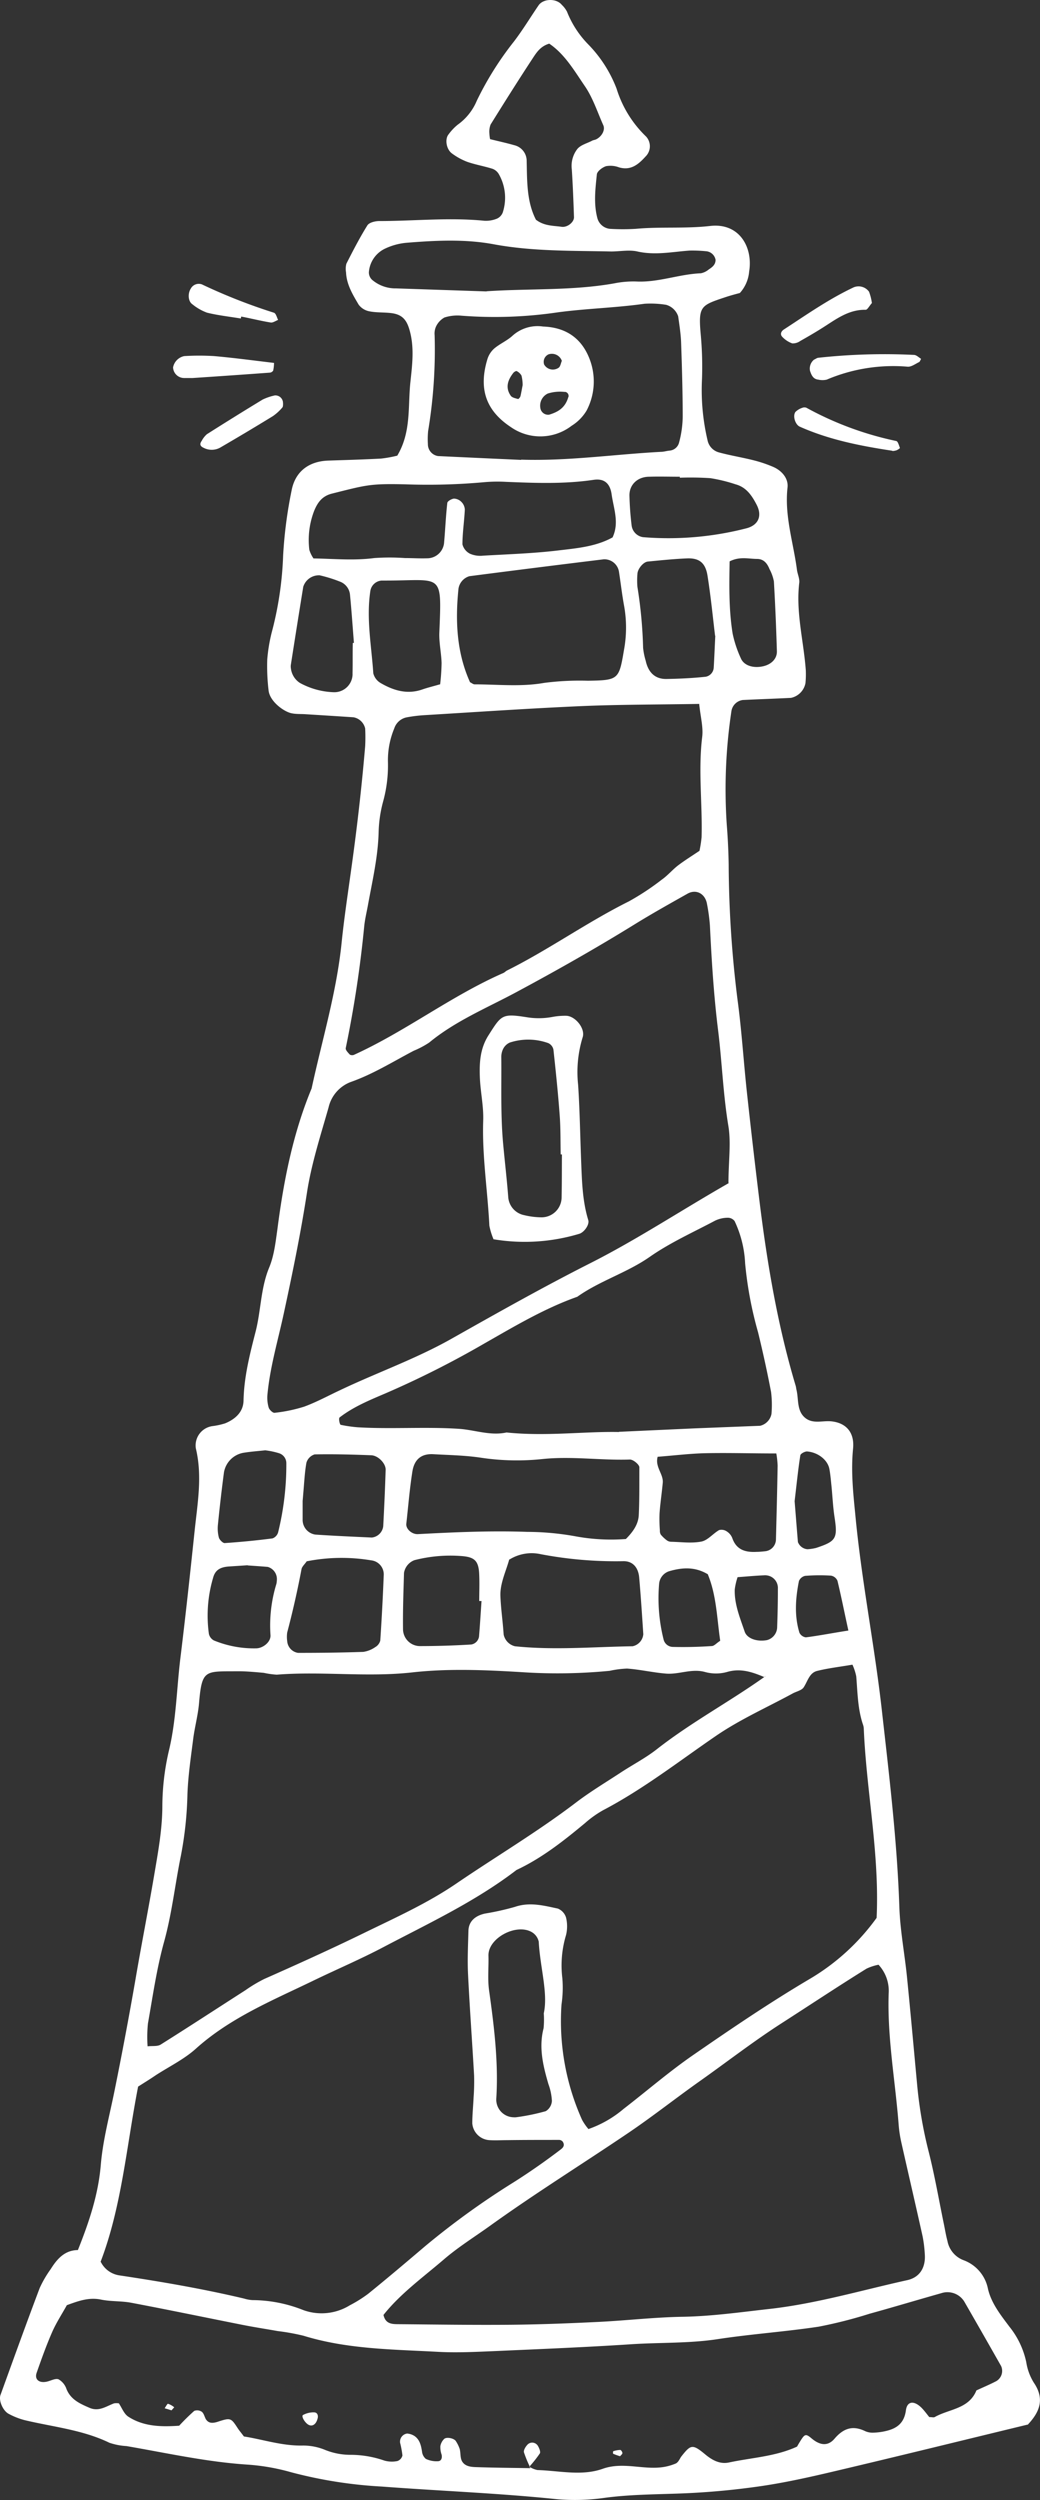 <svg id="Layer_1" data-name="Layer 1" xmlns="http://www.w3.org/2000/svg" xmlns:xlink="http://www.w3.org/1999/xlink" viewBox="0 0 253.41 608.92">
  <rect x="0" y="0" width="253.41" height="608.92" fill="#333333" stroke="none"/>
  <defs>
    <clipPath id="clip-path" transform="translate(-144.76 -17.47)">
      <rect x="75.85" y="37" width="352.79" height="599.93" transform="translate(-83.11 82.58) rotate(-16)" fill="none"/>
    </clipPath>
  </defs>
  <g id="Сгруппировать_15793" data-name="Сгруппировать 15793">
    <g clip-path="url(#clip-path)">
      <g id="Сгруппировать_15792" data-name="Сгруппировать 15792">
        <path id="Контур_21681" data-name="Контур 21681" d="M395.14,608c-15.73,3.81-31.25,7.64-46.82,11.31-6.25,1.48-12.53,2.89-18.88,3.78a184.14,184.14,0,0,1-20.17,1.73c-5.7.19-11.37.25-17.06,1a51.15,51.15,0,0,1-11.73.35c-14.19-1.48-28.44-2-42.66-3.08a109.11,109.11,0,0,1-22.14-3.49,51.52,51.52,0,0,0-10.53-1.85c-10-.64-19.74-2.83-29.57-4.52a15.64,15.64,0,0,1-4.17-.81c-6.53-3.16-13.7-3.85-20.62-5.5a17.29,17.29,0,0,1-3.91-1.54c-1.42-.74-2.49-3.27-2-4.59,3.15-8.7,6.29-17.42,9.56-26.07a26.93,26.93,0,0,1,2.69-4.61c1.55-2.48,3.41-4.59,6.61-4.62,2.8-7,5-13.64,5.59-20.86.52-6,2.12-11.91,3.32-17.85q2.76-13.6,5.14-27.31c1.44-8.43,3.1-16.82,4.53-25.24.95-5.62,2-11.22,2-17A60.21,60.21,0,0,1,186,443.51c1.71-7.3,1.81-14.83,2.72-22.24,1.26-10.26,2.37-20.54,3.45-30.82.7-6.72,1.94-13.43.31-20.22a4.75,4.75,0,0,1,4.05-5.42,17.25,17.25,0,0,0,3.11-.68c2.41-1,4.4-2.73,4.46-5.5.11-5.78,1.53-11.32,2.94-16.82,1.33-5.18,1.22-10.61,3.33-15.67,1.2-2.91,1.55-6.23,2-9.4,1.51-11.7,3.77-23.21,8.32-34.17,2.56-11.83,6.1-23.46,7.32-35.58.58-5.67,1.43-11.31,2.22-17,1.45-10.24,2.64-20.51,3.51-30.81.07-1.43.07-2.85,0-4.28a3.58,3.58,0,0,0-2.83-2.73q-5.88-.39-11.76-.75c-1.06-.07-2.14,0-3.2-.2-1.85-.28-5.53-2.87-5.76-5.7a49.82,49.82,0,0,1-.31-7.43,39.84,39.84,0,0,1,1.29-7.35,84.14,84.14,0,0,0,2.58-18A108.23,108.23,0,0,1,215.8,137c.84-4.59,4.11-7.2,9-7.35,4.28-.14,8.56-.26,12.83-.49a30.52,30.52,0,0,0,3.93-.71c3.47-5.8,2.55-12.07,3.21-18,.45-4.24,1-8.51-.27-12.77-.7-2.36-1.79-3.62-4.37-3.95-1.78-.22-3.6-.09-5.33-.43a4.23,4.23,0,0,1-2.65-1.63c-1.43-2.43-2.95-4.9-3.07-7.86a4.85,4.85,0,0,1,.08-2.11c1.61-3.16,3.24-6.33,5.11-9.33.43-.7,1.87-1.05,2.85-1.06,8.55,0,17.11-.92,25.66-.07a7.08,7.08,0,0,0,3.08-.52,2.72,2.72,0,0,0,1.39-1.46,11.59,11.59,0,0,0-.9-9.3,3,3,0,0,0-1.56-1.37c-2-.64-4.16-1-6.17-1.7a15.4,15.4,0,0,1-3.67-2c-1.46-1-1.86-3.58-.86-4.73a12.4,12.4,0,0,1,2.2-2.32A13.59,13.59,0,0,0,260.94,42,77.32,77.32,0,0,1,270,27.57c2.16-2.83,4-5.89,6-8.81,1.17-1.68,4.35-1.72,5.65-.11a6.31,6.31,0,0,1,1.27,1.67,23.89,23.89,0,0,0,5.21,8A31.55,31.55,0,0,1,295,39.07a27.33,27.33,0,0,0,7.19,11.66,3.5,3.5,0,0,1-.12,4.85c-1.73,1.91-3.58,3.5-6.48,2.65a5.9,5.9,0,0,0-3.14-.29c-.91.28-2.18,1.24-2.26,2-.36,3.53-.81,7.09.12,10.64a3.54,3.54,0,0,0,3,2.62,50.94,50.94,0,0,0,6.42,0c6-.55,12.07,0,18.12-.7,7.15-.79,10.41,5.3,9.45,11.1a8.89,8.89,0,0,1-2.26,5.23c-1,.27-2.32.61-3.65,1.06-6,2-6.52,2.18-5.86,9.36a86.07,86.07,0,0,1,.28,10.53,53.49,53.49,0,0,0,1.34,14.87,3.86,3.86,0,0,0,2.76,3c2.74.75,5.57,1.2,8.33,1.89a31.71,31.71,0,0,1,5,1.68c2.11.95,3.66,2.84,3.41,5-.77,6.9,1.43,13.38,2.3,20.05.14,1.05.68,2.13.56,3.14-.86,7.2,1.07,14.17,1.59,21.26a22.77,22.77,0,0,1-.08,3.2,4.55,4.55,0,0,1-3.51,3.57c-3.92.2-7.84.33-11.75.52a3.23,3.23,0,0,0-2.79,2.78,127.79,127.79,0,0,0-1.12,27.64q.38,4.79.46,9.59a273,273,0,0,0,2.17,33.08c1,7.4,1.46,14.9,2.26,22.33q1.5,13.83,3.2,27.62c1.87,14.88,4.39,29.62,8.7,44,.1.34.12.7.21,1.05.55,2.36,0,5.17,2.25,6.87,1.87,1.39,4.15.51,6.25.73,3.62.38,5.66,2.74,5.27,6.65-.53,5.36,0,10.63.54,16,1.49,16,4.68,31.76,6.47,47.69s3.73,31.9,4.27,48c.2,5.73,1.29,11.33,1.86,17,.89,8.87,1.68,17.74,2.51,26.62A105.32,105.32,0,0,0,371,541.36c1.49,5.84,2.51,11.81,3.73,17.72.29,1.39.51,2.8.88,4.17a6.23,6.23,0,0,0,3.88,4.69,9.34,9.34,0,0,1,6,7c.82,3.52,3.11,6.39,5.24,9.23a20.55,20.55,0,0,1,4.09,8.61,13.29,13.29,0,0,0,1.84,5c2.83,4.14,1.26,7.36-1.54,10.31M274,618.53l-.25-.26a6.1,6.1,0,0,0,1.95.8c5.32.15,10.8,1.52,15.93-.31,5.36-1.9,10.66.68,15.89-.65a13,13,0,0,0,2-.68,2.25,2.25,0,0,0,.7-.77c.21-.29.34-.62.56-.9,2.28-2.89,2.7-3.09,5.78-.53,1.8,1.5,3.66,2.45,5.81,2,5.55-1.19,11.34-1.44,16.6-3.87.18-.31.35-.62.54-.93,1.32-2.16,1.49-2.33,3-1.07,2,1.68,3.94,2,5.58.09,2.18-2.56,4.45-3.33,7.51-1.84a4.53,4.53,0,0,0,2.09.35,15.24,15.24,0,0,0,3.15-.45c2.62-.66,4.26-2,4.66-5,.3-2.27,2-2.42,3.84-.57.72.74,1.32,1.59,1.85,2.23.64,0,1.06.14,1.32,0,3.51-2,8.32-1.94,10.17-6.5,1.61-.74,3.25-1.43,4.83-2.25a2.89,2.89,0,0,0,1.19-3.67q-4.47-7.89-9-15.75a4.82,4.82,0,0,0-5.61-2c-5.82,1.64-11.62,3.39-17.46,5a110.37,110.37,0,0,1-12.4,3.15c-8.1,1.22-16.29,1.78-24.37,3-7.09,1.11-14.23.81-21.32,1.28-11,.72-22.07,1.17-33.1,1.66-4.63.19-9.27.44-13.88.19-11-.6-22.12-.62-32.83-3.92a53.48,53.48,0,0,0-6.29-1.14c-2.81-.5-5.62-.93-8.42-1.48-9.08-1.8-18.14-3.69-27.24-5.41-2.44-.47-5-.28-7.42-.78-3-.62-5.59.38-8.31,1.36-1.18,2.14-2.56,4.24-3.56,6.5-1.42,3.24-2.62,6.6-3.79,9.94-.58,1.63.55,2.59,2.43,2.2,1-.21,2.12-.88,2.9-.58a4.31,4.31,0,0,1,1.93,2.37c1.05,2.6,3.3,3.57,5.6,4.57s4.06-.37,6-1.09a4.1,4.1,0,0,1,1.16,0c.72,1.06,1.25,2.58,2.32,3.26,3.76,2.43,8.06,2.49,12.38,2.19,1.16-1.26,2.39-2.47,3.67-3.61a2,2,0,0,1,1.83.21c.52.4.67,1.23,1,1.82.67,1,1.54,1,2.68.69,3.38-1.11,3.41-1.06,5.09,1.51.37.57.83,1.09,1.5,2,4.61.71,9.34,2.34,14.42,2.21a14.07,14.07,0,0,1,5.21,1,16.43,16.43,0,0,0,6.23,1.26,25.17,25.17,0,0,1,8.38,1.41,6.72,6.72,0,0,0,3.15.11,1.89,1.89,0,0,0,1.24-1.36,22.88,22.88,0,0,0-.57-3.08,2,2,0,0,1,1.7-2.26,3.76,3.76,0,0,1,1.88.65c1.23.9,1.53,2.29,1.76,3.73a2.69,2.69,0,0,0,.93,1.79,6.1,6.1,0,0,0,3,.57c.82-.06,1-.83.85-1.59a5.5,5.5,0,0,1-.31-2.09,3.21,3.21,0,0,1,.91-1.73c.59-.59,2.47-.17,2.87.52a8.37,8.37,0,0,1,.93,1.9c.26,1,.09,2.15.57,3,.8,1.38,2.43,1.4,3.83,1.44,4.26.14,8.52.17,12.78.24M331.14,426c-3-1.27-5.9-2.31-9.29-1.29a10.05,10.05,0,0,1-5.25,0c-3.29-.93-6.37.63-9.53.38s-6.34-1-9.52-1.23a24,24,0,0,0-4.23.55,131.34,131.34,0,0,1-21.36.33c-8.88-.54-17.9-.93-26.69.05-11.06,1.24-22.08-.32-33.08.56a21.23,21.23,0,0,1-3.17-.45c-2.13-.18-4.26-.4-6.4-.38-7.89.06-8.66-.53-9.36,7.74-.24,2.84-1,5.63-1.39,8.46-.58,4.59-1.28,9.2-1.44,13.82a88.52,88.52,0,0,1-1.59,14.88c-1.43,7-2.18,14.06-4.1,21-1.8,6.5-2.76,13.26-3.94,19.93a33.91,33.91,0,0,0-.08,5.52c1.21-.14,2.4.06,3.18-.42,6.94-4.36,13.79-8.84,20.7-13.27a35,35,0,0,1,4.56-2.72c8.1-3.59,16.18-7.24,24.14-11.12,7.68-3.75,15.52-7.26,22.61-12.09,9.71-6.62,19.84-12.63,29.2-19.76,3.39-2.58,7.07-4.8,10.64-7.13,3-2,6.19-3.62,9-5.81,8.43-6.62,17.9-11.66,26.55-17.85-.78.24-.89.11-.34-.4ZM169.32,568.38a6.06,6.06,0,0,0,4.49,3.27c10.2,1.53,20.36,3.27,30.41,5.65a8.75,8.75,0,0,0,2.09.38,33.83,33.83,0,0,1,12.38,2.44A13.09,13.09,0,0,0,230,578.94a31.89,31.89,0,0,0,4.51-2.83c4.7-3.81,9.32-7.72,13.93-11.64a193.57,193.57,0,0,1,21.64-15.59c3.92-2.49,7.69-5.13,11.37-7.94.65-.5.92-1.05.45-1.82a1.19,1.19,0,0,0-.83-.46c-4.25,0-8.51,0-12.78.06-1.41,0-2.83.09-4.25,0a4.45,4.45,0,0,1-4.2-4.08c0-2.13.23-4.26.32-6.38a52.29,52.29,0,0,0,.12-5.3c-.46-8.18-1.07-16.36-1.47-24.55-.18-3.55,0-7.12.09-10.69.06-2.21,1.55-3.65,4.05-4.19a64.47,64.47,0,0,0,7.26-1.62c3.6-1.24,7-.33,10.48.41a3.44,3.44,0,0,1,2,2.21,9.08,9.08,0,0,1,0,4.21,25.65,25.65,0,0,0-.91,10.52,28,28,0,0,1-.2,6.4,58.75,58.75,0,0,0,5,28.1,13.37,13.37,0,0,0,1.56,2.26,27,27,0,0,0,8.59-4.93c5.64-4.35,11-9,16.9-13.08,9.38-6.48,18.82-12.89,28.63-18.67a53.67,53.67,0,0,0,16.1-14.76c.73-15.71-2.5-30.84-3.13-46.13a3.47,3.47,0,0,0-.23-1.05c-1.25-3.77-1.28-7.71-1.6-11.62a13.18,13.18,0,0,0-.93-2.87c-3,.52-5.85.84-8.59,1.52-1.91.47-2.31,2.5-3.29,4-.51.77-1.79,1-2.71,1.51-6.24,3.39-12.81,6.31-18.64,10.3-9.08,6.22-17.75,13-27.58,18.15a25.56,25.56,0,0,0-4.34,3.1c-5.22,4.34-10.52,8.53-16.71,11.43-9.95,7.63-21.26,12.92-32.28,18.71-5.67,3-11.55,5.49-17.3,8.28-9.88,4.78-20.16,9-28.53,16.52-2.87,2.59-6.5,4.35-9.79,6.48-1.46,1-2.94,1.9-4.3,2.77-2.84,14.61-4,29.25-9.15,42.7M322.26,305.55c0-5.19.65-9.56,0-13.71-1.3-7.78-1.56-15.62-2.52-23.39-1.06-8.52-1.58-17-2-25.58a44.55,44.55,0,0,0-.72-5.29c-.45-2.46-2.63-3.63-4.73-2.45-4.35,2.45-8.7,4.88-12.94,7.5-9.41,5.81-19,11.24-28.77,16.48-7.2,3.87-14.83,7-21.25,12.29a22.2,22.2,0,0,1-3.78,2c-5,2.62-9.88,5.68-15.28,7.58a8.69,8.69,0,0,0-5.45,6.21c-1.95,6.86-4.18,13.71-5.26,20.73-1.52,9.88-3.53,19.63-5.64,29.39-1.42,6.6-3.37,13.1-4,19.86a8.51,8.51,0,0,0,.31,3.13c.17.54,1,1.33,1.44,1.27a37.12,37.12,0,0,0,7.21-1.5c3-1.1,5.83-2.65,8.72-4,9-4.29,18.45-7.61,27.18-12.54,11.17-6.3,22.36-12.61,33.81-18.4s22.14-12.88,33.73-19.5M358.8,496a12.32,12.32,0,0,0-2.9.95c-7,4.35-13.81,8.87-20.7,13.3s-13.32,9.43-20,14.15c-5.82,4.12-11.43,8.56-17.33,12.55-11.22,7.59-22.74,14.74-33.75,22.66-3.75,2.69-7.71,5.15-11.22,8.17-5.11,4.38-10.62,8.36-14.7,13.51.46,2.1,1.94,2.23,3.35,2.25,9.28.08,18.56.23,27.83.14,7.14-.07,14.27-.35,21.4-.7,6.76-.34,13.51-1.13,20.28-1.24,7.17-.12,14.19-1.13,21.29-1.92,11.39-1.29,22.34-4.54,33.47-7,3.07-.67,4.56-3.11,4.27-6.45a30.28,30.28,0,0,0-.53-4.25c-1.7-7.66-3.48-15.29-5.2-22.94a30.18,30.18,0,0,1-.63-4.23c-.82-10.66-2.8-21.22-2.43-32a9.33,9.33,0,0,0-2.52-7M315.21,188.91c-10.37.18-19.61.14-28.82.54-12.79.56-25.56,1.44-38.33,2.21a35.17,35.17,0,0,0-4.23.53,4,4,0,0,0-3,2.68,20.2,20.2,0,0,0-1.54,8.34,33,33,0,0,1-1.18,9.48,31.28,31.28,0,0,0-1.09,7.39c-.14,6.09-1.55,12-2.62,17.92-.32,1.74-.75,3.48-.91,5.24A277.38,277.38,0,0,1,229,272.76c-.08.45.58,1.11,1,1.57a1.19,1.19,0,0,0,1,.06c12.63-5.74,23.69-14.37,36.43-19.95.31-.14.56-.44.88-.6,10.18-5.08,19.48-11.75,29.68-16.83a61.54,61.54,0,0,0,8-5.28c1.44-1,2.61-2.42,4-3.49,1.68-1.27,3.48-2.38,5.21-3.55a30.22,30.22,0,0,0,.51-3.28c.23-8.15-.85-16.29.15-24.46.29-2.37-.41-4.85-.73-8M295.58,366.2l18.41-.84,16-.63a3.7,3.7,0,0,0,2.75-2.87,26.28,26.28,0,0,0-.09-5.32c-.93-4.88-2-9.76-3.18-14.59a92.8,92.8,0,0,1-3.15-16.78,26.82,26.82,0,0,0-2.56-10.29,2.08,2.08,0,0,0-1.7-.82,7.22,7.22,0,0,0-3.06.71c-5.35,2.84-10.95,5.35-15.88,8.79-5.59,3.91-12.18,5.83-17.7,9.75-8.08,2.86-15.44,7.28-22.82,11.48a230.27,230.27,0,0,1-23.81,12c-3.86,1.65-7.86,3.27-11.27,5.9-.17.13-.14.61-.09.92s.19.86.36.89a32.77,32.77,0,0,0,4.19.6c8.17.48,16.36-.16,24.57.37,3.88.25,7.67,1.76,11.63.89,9.58,1,19.14-.29,27.39-.11M271.74,129.42c11.43.38,22.72-1.3,34.08-1.9.7,0,1.39-.24,2.1-.3a2.6,2.6,0,0,0,2.3-1.94,25.28,25.28,0,0,0,.89-6.3c0-6-.18-12.09-.39-18.13-.08-2.11-.42-4.23-.71-6.33a4.36,4.36,0,0,0-2.93-2.81,23.84,23.84,0,0,0-5.27-.26c-7.05,1-14.18,1.15-21.2,2.1a105.11,105.11,0,0,1-23.38.81,10.38,10.38,0,0,0-4.18.44A4.92,4.92,0,0,0,251,97a4.13,4.13,0,0,0-.34,2.08,121,121,0,0,1-1.58,23.36,20,20,0,0,0-.06,3.19,2.91,2.91,0,0,0,2.49,2.92q10.13.48,20.24.93m-50.63,24c4.88.07,9.83.57,14.83-.09a53.21,53.21,0,0,1,7.47,0c1.77,0,3.55.12,5.32.06a4.15,4.15,0,0,0,4.24-3.93c.28-3.17.41-6.37.77-9.53,0-.43,1-1,1.61-1.08a2.66,2.66,0,0,1,1.82.8,2.82,2.82,0,0,1,.84,1.85c-.13,2.84-.58,5.66-.58,8.5a3.55,3.55,0,0,0,1.87,2.29,6.25,6.25,0,0,0,3.14.46c6.05-.35,12.12-.54,18.13-1.25,4.57-.55,9.27-.9,13.44-3.2,1.68-3.57.26-7-.23-10.5-.38-2.68-1.82-3.89-4.34-3.53-7.11,1.06-14.23.79-21.36.5a36.62,36.62,0,0,0-5.34.08,152.34,152.34,0,0,1-19.23.52c-8.57-.19-9.38.13-17.87,2.26-2.48.62-3.55,2.27-4.35,4.22a19.77,19.77,0,0,0-1.17,9.48,7.59,7.59,0,0,0,1,2.07m38.09,30.13c.53.27.84.55,1.16.56,5.65,0,11.29.65,17-.36a67.43,67.43,0,0,1,10.63-.52c7.45-.12,7.58-.28,8.79-7.48a30,30,0,0,0,.06-10.6c-.52-2.79-.84-5.62-1.27-8.41a3.6,3.6,0,0,0-3.71-3.09q-16.4,2-32.76,4.12a3.78,3.78,0,0,0-2.64,3c-.81,7.85-.46,15.56,2.78,22.76m38,208.74c1.77-1.78,3-3.56,3.14-5.74.19-3.9.13-7.82.15-11.73,0-.65-1.51-1.92-2.32-1.89-7.09.24-14.15-.86-21.29-.12a59,59,0,0,1-14.9-.31c-3.85-.59-7.79-.65-11.7-.87-2.85-.16-4.63,1.2-5.1,4.24-.67,4.22-1,8.47-1.48,12.71-.13,1.28,1.38,2.59,2.82,2.52,8.87-.47,17.74-.87,26.63-.55a67.06,67.06,0,0,1,11.66,1.06,47.58,47.58,0,0,0,12.38.68M263.35,88.41c10.59-.7,20.93-.11,31.12-1.93a23.64,23.64,0,0,1,5.3-.45c5.38.28,10.45-1.79,15.77-2a4.27,4.27,0,0,0,1.89-.91c.84-.56,1.69-1.14,1.69-2.37A2.57,2.57,0,0,0,317,78.68a33.34,33.34,0,0,0-4.24-.18c-4.22.31-8.39,1.19-12.69.22-2-.46-4.25,0-6.38,0-9.57-.21-19.16,0-28.65-1.76-7-1.3-14.15-.93-21.23-.36a15.38,15.38,0,0,0-5.11,1.37,6.91,6.91,0,0,0-4.06,5.82,2.47,2.47,0,0,0,.76,1.81,8.78,8.78,0,0,0,5.88,2.11l22,.74m5.56,308.83c-.73,2.73-2.25,5.8-2.15,8.84s.59,6.28.79,9.45a3.71,3.71,0,0,0,2.75,2.86c9.56,1,19.11.14,28.67,0a3.29,3.29,0,0,0,2.61-2.93c-.3-4.6-.6-9.2-1-13.79-.22-2.56-1.66-4.1-4-4A97.42,97.42,0,0,1,276.5,396a10.22,10.22,0,0,0-7.59,1.3M275.37,71c2,1.53,4.18,1.42,6.25,1.71,1.37.19,3-1.09,3-2.32-.13-3.89-.28-7.78-.53-11.65a6.73,6.73,0,0,1,1.36-5c.85-1,2.36-1.35,3.58-2,.31-.16.7-.19,1-.34,1.38-.68,2.24-2.28,1.74-3.41-1.44-3.22-2.54-6.68-4.51-9.55-2.55-3.73-4.9-7.8-8.67-10.34-2.16.64-3.12,2.19-4.05,3.6-3.49,5.31-6.88,10.7-10.24,16.1A4.85,4.85,0,0,0,264,49.9a10.2,10.2,0,0,0,.17,1.46c1.88.47,3.92.91,5.92,1.48a3.92,3.92,0,0,1,3,3.89c.11,4.93,0,9.89,2.27,14.28M305,372.3c-.67,2.48,1.44,4.19,1.25,6.3-.22,2.46-.6,4.92-.78,7.4a35.47,35.47,0,0,0,.08,4.25,1.75,1.75,0,0,0,.23,1,8.59,8.59,0,0,0,1.49,1.4,1.84,1.84,0,0,0,1,.33c2.47.05,5,.42,7.4-.05,1.56-.31,2.82-1.95,4.32-2.8a2.26,2.26,0,0,1,1.86.33,3.37,3.37,0,0,1,1.34,1.62c1,2.89,3.22,3.5,5.9,3.36.71,0,1.42-.08,2.12-.15a2.93,2.93,0,0,0,2.62-2.82c.15-6,.31-12,.41-18.06a22.58,22.58,0,0,0-.32-2.94c-6,0-11.65-.18-17.29-.06-3.85.09-7.69.57-11.64.87M277.26,507.83c1.08-4.91-.89-11.14-1.23-17.46a3.6,3.6,0,0,0-1.8-2.38c-3.82-2.07-10.56,1.56-10.45,5.78.08,2.83-.24,5.7.15,8.48,1.23,8.79,2.32,17.57,1.75,26.47a4.31,4.31,0,0,0,4.19,4.43,4.16,4.16,0,0,0,.61,0,51.21,51.21,0,0,0,7.27-1.49,3.15,3.15,0,0,0,1.49-2.48,13.81,13.81,0,0,0-.85-4.11c-1.3-4.46-2.39-8.92-1.18-13.59a21.9,21.9,0,0,0,.05-3.62M319,172.32c-.49-4-1-9.28-1.83-14.55-.48-3.19-2-4.42-5-4.3s-6.37.46-9.55.77c-1.13.1-2.51,1.83-2.54,3a18.11,18.11,0,0,0,0,3.21,109.76,109.76,0,0,1,1.38,14.81,16.7,16.7,0,0,0,.63,3.13c.64,2.93,2.35,4.51,5.1,4.45,3.18-.06,6.39-.2,9.56-.55a2.39,2.39,0,0,0,1.92-2.25c.13-2.13.21-4.25.38-7.73M219.5,397.73c-.51.75-1.15,1.28-1.27,1.91q-1.47,7.78-3.49,15.43a7.46,7.46,0,0,0,0,2.11,3.12,3.12,0,0,0,2.63,2.86c5.3,0,10.6-.06,15.9-.24a6.75,6.75,0,0,0,2.92-1.16,2.58,2.58,0,0,0,1.23-1.6q.53-7.92.84-15.87a3.44,3.44,0,0,0-3.07-3.67,43.84,43.84,0,0,0-15.66.23M252,184.21a51.24,51.24,0,0,0,.36-5.26c-.07-2.46-.64-4.92-.55-7.36.6-14.9.81-12.72-13-12.72-.36,0-.71,0-1.07,0a3,3,0,0,0-2.75,2.6c-1,6.71.29,13.36.73,20a3.83,3.83,0,0,0,1.84,2.39c3.13,1.81,6.46,2.81,10.12,1.53,1.32-.46,2.69-.78,4.28-1.25m58.45-50.39v-.17c-2.49,0-5-.08-7.44,0-2.81,0-4.86,1.88-4.84,4.55q.09,3.71.54,7.38a3.29,3.29,0,0,0,2.76,2.79,76.19,76.19,0,0,0,25.3-2.18c2.83-.78,3.79-3,2.41-5.69-1.16-2.25-2.53-4.3-5.15-5a38.19,38.19,0,0,0-6.14-1.5,74.07,74.07,0,0,0-7.45-.11m-91.9,249.24c0,.21,0,2.34,0,4.47a3.62,3.62,0,0,0,3.09,3.7c4.59.31,9.19.51,13.78.72a3.14,3.14,0,0,0,2.77-2.75c.24-4.6.45-9.21.59-13.81,0-1.52-1.83-3.41-3.5-3.48-4.61-.18-9.21-.3-13.8-.21a3,3,0,0,0-2,2c-.45,2.43-.53,4.93-.93,9.34m43.62,24.37-.59,0c0-2.11.09-4.22,0-6.33-.11-3.42-1.06-4.37-4.28-4.62a35.13,35.13,0,0,0-11.51,1,4,4,0,0,0-2.54,3.1c-.13,4.56-.3,9.13-.24,13.7a4.15,4.15,0,0,0,4,4.13c4.21,0,8.44-.13,12.65-.39a2.29,2.29,0,0,0,1.89-2.19c.23-2.8.4-5.61.59-8.41M230.74,174.06H231c-.31-3.89-.57-7.79-.95-11.66a3.78,3.78,0,0,0-2.4-3.25,33.91,33.91,0,0,0-5-1.56,4,4,0,0,0-4,2.8q-1.53,9.44-3,18.87a2.9,2.9,0,0,0,0,1.06,4.87,4.87,0,0,0,2.18,3.48,18.4,18.4,0,0,0,8.1,2.26,4.45,4.45,0,0,0,4.73-4.14,2.8,2.8,0,0,0,0-.41c.06-2.48,0-5,.06-7.44M209.32,370.71c-1.51.17-3.28.29-5,.56a5.84,5.84,0,0,0-5,4.88q-.83,6.32-1.46,12.65a8.85,8.85,0,0,0,.23,3.16c.16.56,1,1.37,1.41,1.34q5.85-.39,11.66-1.14a2.22,2.22,0,0,0,1.37-1.48,68.82,68.82,0,0,0,2-16.91,2.54,2.54,0,0,0-1.79-2.36,18.75,18.75,0,0,0-3.39-.71m-4.23,28-4.59.3c-2.3.16-3.4,1-3.87,2.84a32.5,32.5,0,0,0-1,13.59,2.42,2.42,0,0,0,1.21,1.58,25.66,25.66,0,0,0,10.27,1.93c1.7,0,3.65-1.56,3.53-3.22a34.47,34.47,0,0,1,1.45-12.52,7.19,7.19,0,0,0,.11-1,3.08,3.08,0,0,0-2.23-3.1c-1.76-.15-3.52-.26-4.91-.36m117.45-244.5c-.09,5.72-.22,11.67.74,17.57a28,28,0,0,0,2,6c.75,1.79,3.08,2.5,5.54,1.91,1.94-.48,3.29-1.83,3.24-3.64-.17-5.66-.4-11.32-.73-17a10.22,10.22,0,0,0-1.07-3c-.55-1.38-1.39-2.46-3-2.48-2.09,0-4.23-.66-6.7.59m-5.27,246.74c-3.14-1.9-6.22-1.71-9.37-.81a3.54,3.54,0,0,0-2.55,3,41.3,41.3,0,0,0,1.07,13.61,2.36,2.36,0,0,0,2.27,1.86c3.14.08,6.31,0,9.47-.21.59,0,1.15-.7,2.07-1.29-.79-5.35-.89-11-3-16.13m21.13-17.86c.18,2.19.48,6.06.8,9.94a2.72,2.72,0,0,0,2.34,1.76,11.49,11.49,0,0,0,2.09-.32c4.94-1.63,5.29-2.31,4.48-7.61-.37-2.45-.48-4.93-.72-7.4-.15-1.4-.26-2.83-.52-4.22-.41-2.19-2.75-4.06-5.46-4.27-.54,0-1.56.54-1.62.95-.5,3.14-.82,6.3-1.39,11.16m13.1,31.51c-1-4.55-1.75-8.36-2.66-12.12a2.12,2.12,0,0,0-1.56-1.25,45.82,45.82,0,0,0-6.31.05,2.15,2.15,0,0,0-1.52,1.26c-.83,4.2-1.15,8.43.12,12.59a2.06,2.06,0,0,0,1.56,1.13c3.1-.39,6.18-1,10.37-1.66m-27-13a15.66,15.66,0,0,0-.69,3c-.11,3.62,1.29,6.92,2.42,10.27.56,1.65,2.93,2.52,5.41,2.07a3.33,3.33,0,0,0,2.5-3c.11-3.17.19-6.35.18-9.53a3.08,3.08,0,0,0-2.89-3.26,2.14,2.14,0,0,0-.44,0c-2.12.08-4.22.29-6.49.45" transform="translate(-144.76 -17.47)" fill="#fff"/>
        <path id="Контур_21682" data-name="Контур 21682" d="M357.21,91.28c-.63.7-1.09,1.65-1.52,1.64-4.18-.08-7.24,2.32-10.5,4.38-1.77,1.12-3.59,2.18-5.42,3.21a3.17,3.17,0,0,1-1.95.6,6.17,6.17,0,0,1-2.43-1.58c-.59-.59-.34-1.35.37-1.81,5.57-3.63,11-7.45,17.06-10.29a3.14,3.14,0,0,1,3.69,1.09,12.56,12.56,0,0,1,.7,2.76" transform="translate(-144.76 -17.47)" fill="#fff"/>
        <path id="Контур_21683" data-name="Контур 21683" d="M211.53,105.85a9.82,9.82,0,0,1-.2,1.87,1.09,1.09,0,0,1-.83.51q-9.41.69-18.8,1.31c-.69,0-1.39,0-2.09,0a2.7,2.7,0,0,1-2.68-2.58,3.47,3.47,0,0,1,2.73-2.76,59.11,59.11,0,0,1,7.29,0c4.88.43,9.72,1.09,14.58,1.66" transform="translate(-144.76 -17.47)" fill="#fff"/>
        <path id="Контур_21684" data-name="Контур 21684" d="M369.19,104.88c-.16.26-.26.67-.5.79-.91.44-1.89,1.19-2.78,1.11a41.45,41.45,0,0,0-19.7,3.15,4.57,4.57,0,0,1-2.08,0c-1.26-.13-1.67-1.15-2-2.14a2.8,2.8,0,0,1,1-2.74c.34-.11.64-.41,1-.44a148.74,148.74,0,0,1,23.31-.7c.62,0,1.21.64,1.82,1" transform="translate(-144.76 -17.47)" fill="#fff"/>
        <path id="Контур_21685" data-name="Контур 21685" d="M362.22,127.26c-7.73-1.17-15.38-2.66-22.58-5.87-1.09-.48-1.79-2.6-1.05-3.6a4.3,4.3,0,0,1,1.68-1,1.34,1.34,0,0,1,1,0,79.12,79.12,0,0,0,21.87,8.09c.41.08.67,1.09.9,1.7,0,.08-.52.45-.85.57a3.88,3.88,0,0,1-1,.17" transform="translate(-144.76 -17.47)" fill="#fff"/>
        <path id="Контур_21686" data-name="Контур 21686" d="M203.48,95.05c-2.77-.46-5.58-.76-8.29-1.43a12.44,12.44,0,0,1-3.6-2.08c-1-.7-1.12-2.59-.33-3.8a2.21,2.21,0,0,1,2.71-1,137.74,137.74,0,0,0,17.55,6.9c.49.18.7,1.15,1,1.75-.61.23-1.25.72-1.81.63-2.41-.39-4.79-1-7.18-1.45l-.1.49" transform="translate(-144.76 -17.47)" fill="#fff"/>
        <path id="Контур_21687" data-name="Контур 21687" d="M213.73,115.69c0,.34,0,.81-.15,1a11.91,11.91,0,0,1-2.31,2.12q-6.36,3.9-12.81,7.65a4.27,4.27,0,0,1-4.06.09c-.86-.39-1.07-.89-.5-1.69a5.68,5.68,0,0,1,1.28-1.64q6.75-4.29,13.59-8.44a13.27,13.27,0,0,1,2.94-1,1.85,1.85,0,0,1,2,1.68,1.48,1.48,0,0,1,0,.21" transform="translate(-144.76 -17.47)" fill="#fff"/>
        <path id="Контур_21688" data-name="Контур 21688" d="M265,319.26A16.28,16.28,0,0,1,264,316c-.42-8.53-1.79-17-1.5-25.57.13-3.54-.69-7.08-.82-10.64s.07-7,2.15-10.23c3.11-4.89,3.25-5.29,9.32-4.33a18,18,0,0,0,6.34-.1,16.89,16.89,0,0,1,3.17-.26c2.24,0,4.81,3.12,4.06,5.28a28.84,28.84,0,0,0-1.09,11.57c.39,6,.49,12.09.72,18.13.2,5,.28,10,1.75,14.79.33,1.12-1,2.95-2.15,3.32a46.11,46.11,0,0,1-21,1.33m16.73-20.65h-.3c-.07-3.21,0-6.41-.25-9.61-.39-5.31-.94-10.62-1.52-15.93a2.26,2.26,0,0,0-1.25-1.57,14.42,14.42,0,0,0-9.4-.13,3.35,3.35,0,0,0-1.53,1.4,4.31,4.31,0,0,0-.52,2.05c.07,7.11-.2,14.27.46,21.34.39,4.24.89,8.48,1.22,12.73a4.84,4.84,0,0,0,3.89,4.51,18.66,18.66,0,0,0,4.2.53,4.89,4.89,0,0,0,4.92-4.63c.08-3.56.06-7.13.08-10.69" transform="translate(-144.76 -17.47)" fill="#fff"/>
        <path id="Контур_21689" data-name="Контур 21689" d="M274,618.53a28.83,28.83,0,0,1-1.57-3.77c-.13-.5.35-1.31.78-1.79a1.59,1.59,0,0,1,2.25-.21,1.53,1.53,0,0,1,.37.43c.32.54.7,1.45.47,1.83a29.76,29.76,0,0,1-2.56,3.23l.26.28" transform="translate(-144.76 -17.47)" fill="#fff"/>
        <path id="Контур_21690" data-name="Контур 21690" d="M222.11,606.64c-.36,1.31-1.25,1.89-2.16,1.41s-1.85-2.11-1.35-2.39a5.36,5.36,0,0,1,2.77-.64c.79.06,1,.87.74,1.62" transform="translate(-144.76 -17.47)" fill="#fff"/>
        <path id="Контур_21691" data-name="Контур 21691" d="M295.86,615.71a16.79,16.79,0,0,1-1.68-.6c-.08,0-.06-.6,0-.62a5.88,5.88,0,0,1,1.71-.32c.19,0,.53.5.53.76s-.37.52-.57.78" transform="translate(-144.76 -17.47)" fill="#fff"/>
        <path id="Контур_21692" data-name="Контур 21692" d="M186.55,604.53c-.55-.18-1.11-.34-1.67-.51.28-.39.64-1.14.84-1.09a4.8,4.8,0,0,1,1.49.85l-.65.74" transform="translate(-144.76 -17.47)" fill="#fff"/>
        <path id="Контур_21693" data-name="Контур 21693" d="M277.08,97c5.73.2,9.53,3,11.42,8.12a15.21,15.21,0,0,1-.8,12.33,11,11,0,0,1-3.64,3.71,12.53,12.53,0,0,1-14.81.34c-6.06-4-7.92-9.27-5.74-16.51a5.74,5.74,0,0,1,1.67-2.63c1.33-1.13,3-1.84,4.33-3A9.12,9.12,0,0,1,277.08,97m6.19,17.16a1,1,0,0,0-.75-1.24l-.23,0a10,10,0,0,0-4.06.4,3.28,3.28,0,0,0-1.81,3.51,1.91,1.91,0,0,0,2.15,1.64h0c2.1-.64,3.9-1.62,4.66-4.27m-11.12-2.91a9.73,9.73,0,0,0-.28-2.34,2.73,2.73,0,0,0-1.18-1.1c-.15-.08-.64.22-.82.45-1.35,1.73-2,3.6-.61,5.57.34.46,1.16.61,1.79.79.12,0,.5-.42.57-.7.23-1,.39-2,.53-2.67m9.55-5.94a2.57,2.57,0,0,0-3.25-1.57,2,2,0,0,0-1.06,2.48,2.45,2.45,0,0,0,3.35.89l.16-.1c.44-.26.55-1.11.8-1.69" transform="translate(-144.76 -17.47)" fill="#fff"/>
      </g>
    </g>
  </g>
</svg>
